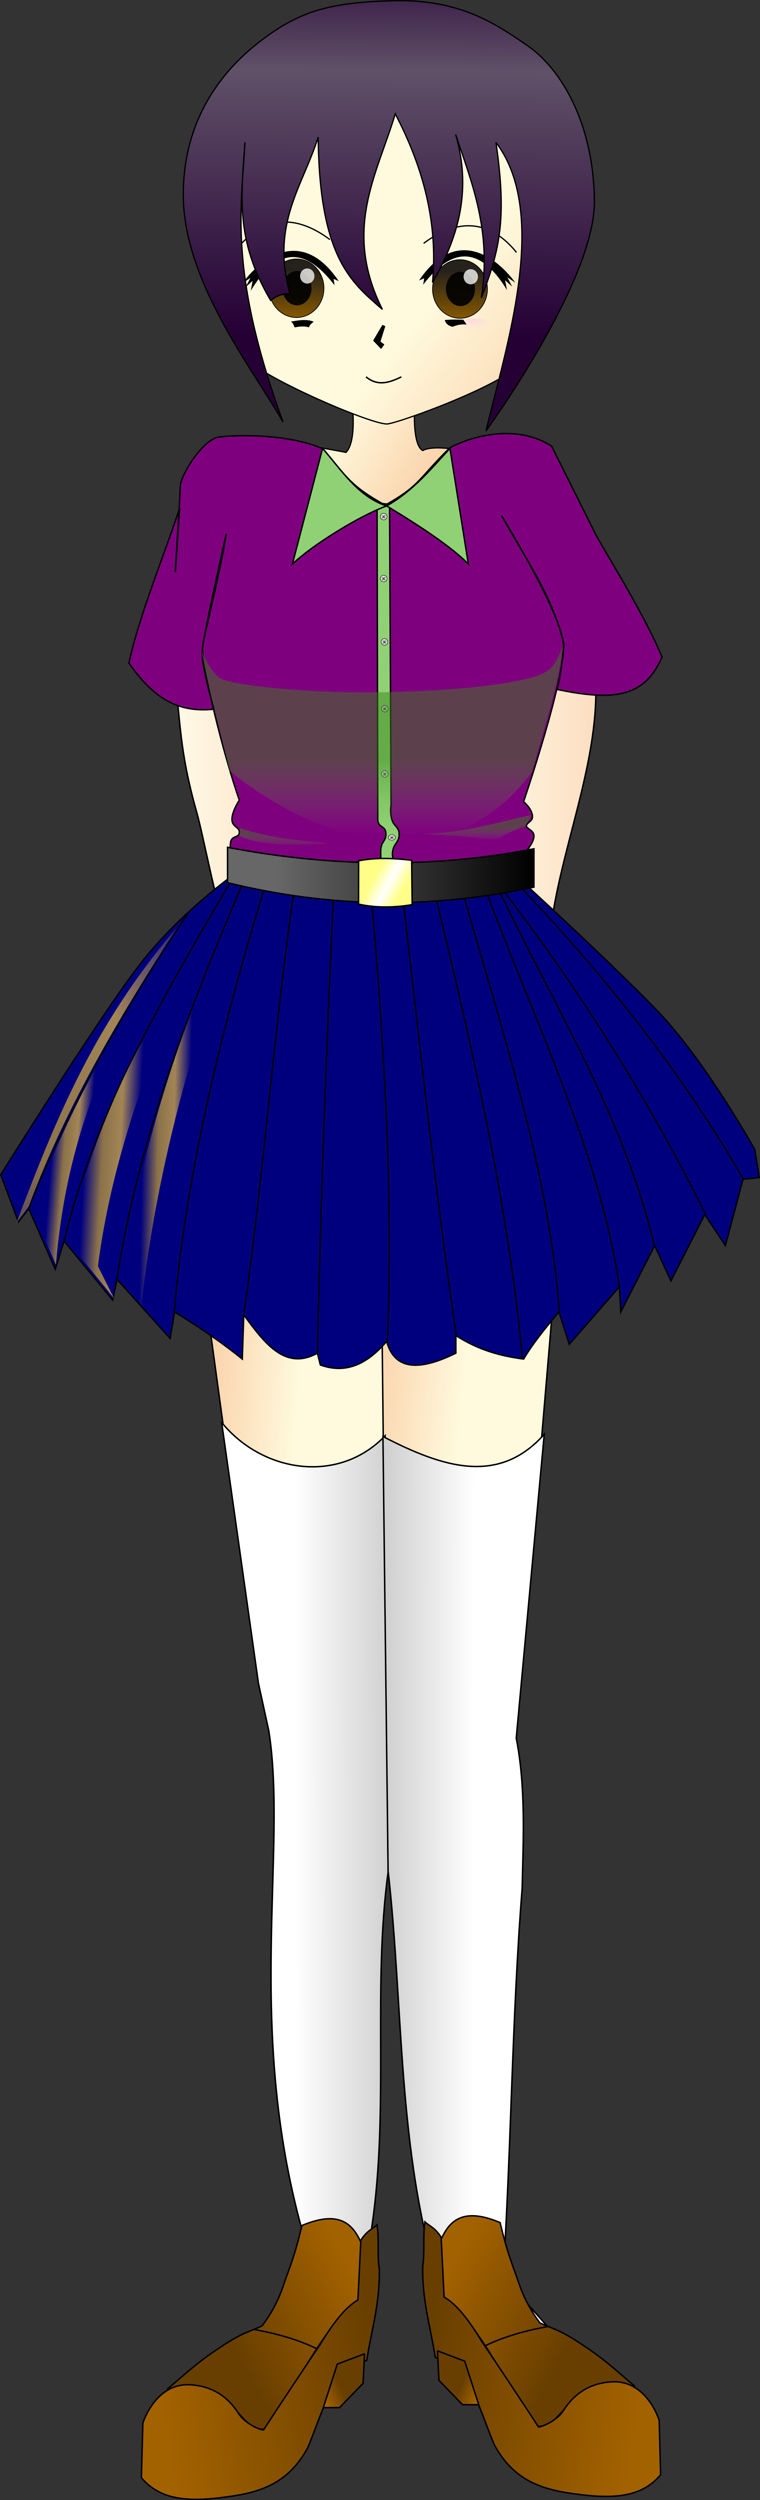 <?xml version="1.0"?><svg width="516" height="1695.233" xmlns="http://www.w3.org/2000/svg" xmlns:xlink="http://www.w3.org/1999/xlink">
 <rect width="100%" height="100%" fill="#333333" stroke="none"/>
 <defs>
  <linearGradient id="linearGradient22739">
   <stop stop-color="#8b7149" stop-opacity="0" offset="0" id="stop22741"/>
   <stop stop-color="#8b7249" id="stop26327" offset="0.33"/>
   <stop stop-color="#a38555" offset="0.66" id="stop26329"/>
   <stop stop-color="#a38555" stop-opacity="0" offset="1" id="stop22743"/>
  </linearGradient>
  <linearGradient id="linearGradient13702">
   <stop stop-color="#693f00" id="stop13704" offset="0"/>
   <stop stop-color="#a36200" id="stop13706" offset="1"/>
  </linearGradient>
  <linearGradient id="linearGradient10143">
   <stop stop-color="white" offset="0" id="stop10145"/>
   <stop stop-color="#c8c8c8" offset="1" id="stop10147"/>
  </linearGradient>
  <linearGradient id="linearGradient6571">
   <stop stop-color="#388419" stop-opacity="0.494" offset="0" id="stop6573"/>
   <stop stop-color="#5fb83c" stop-opacity="0" offset="1" id="stop6575"/>
  </linearGradient>
  <linearGradient id="linearGradient26071">
   <stop stop-color="white" id="stop26073" offset="0"/>
   <stop stop-color="white" stop-opacity="0.765" id="stop26075" offset="1"/>
  </linearGradient>
  <linearGradient id="linearGradient23402">
   <stop stop-color="black" stop-opacity="0.901" id="stop23404" offset="0"/>
   <stop stop-color="black" stop-opacity="0.901" id="stop23406" offset="1"/>
  </linearGradient>
  <linearGradient id="linearGradient22507">
   <stop stop-color="#25221c" id="stop22509" offset="0"/>
   <stop stop-color="#815500" id="stop22511" offset="1"/>
  </linearGradient>
  <linearGradient id="linearGradient14496">
   <stop stop-color="#91d176" id="stop14498" offset="0"/>
   <stop stop-color="#91d176" id="stop14500" offset="1"/>
  </linearGradient>
  <linearGradient id="linearGradient12700">
   <stop stop-color="#ffff87" id="stop12702" offset="0"/>
   <stop stop-color="white" offset="0.5" id="stop12708"/>
   <stop stop-color="#ffff87" id="stop12704" offset="1"/>
  </linearGradient>
  <linearGradient id="linearGradient11807">
   <stop stop-color="black" id="stop11809" offset="0"/>
   <stop stop-color="#676767" id="stop11811" offset="1"/>
  </linearGradient>
  <linearGradient id="linearGradient8241">
   <stop stop-color="#250035" id="stop8243" offset="0"/>
   <stop stop-color="#605168" offset="0.33" id="stop8249"/>
   <stop stop-color="#250035" id="stop8245" offset="1"/>
  </linearGradient>
  <linearGradient id="linearGradient7348">
   <stop stop-color="#fffade" id="stop7350" offset="0"/>
   <stop stop-color="#fad2aa" id="stop7352" offset="1"/>
  </linearGradient>
  <linearGradient y2="1.043" x2="0.894" y1="0.757" x1="0.556" id="linearGradient7354" xlink:href="#linearGradient7348"/>
  <linearGradient y2="0.776" x2="0.454" y1="-0.134" x1="0.463" id="linearGradient8247" xlink:href="#linearGradient8241"/>
  <linearGradient y2="0.586" x2="0.699" y1="0.405" x1="0.267" id="linearGradient10027" xlink:href="#linearGradient7348"/>
  <linearGradient y2="0.5" x2="0.161" y1="0.5" x1="1.002" id="linearGradient11813" xlink:href="#linearGradient11807"/>
  <linearGradient y2="0.773" x2="0.757" y1="0.5" x1="0.235" id="linearGradient12706" xlink:href="#linearGradient12700"/>
  <linearGradient y2="0.449" x2="1.008" y1="0.449" x1="0.266" id="linearGradient15395" xlink:href="#linearGradient14496"/>
  <linearGradient y2="0.481" x2="0.784" y1="0.481" x1="-0.009" id="linearGradient16288" xlink:href="#linearGradient14496"/>
  <linearGradient y2="0.501" x2="1.3" y1="0.501" x1="-0.033" id="linearGradient17181" xlink:href="#linearGradient14496"/>
  <linearGradient y2="0.966" x2="0.5" y1="0.189" x1="0.5" id="linearGradient22513" xlink:href="#linearGradient22507"/>
  <linearGradient y2="0.5" x2="1.013" y1="0.5" x1="-0.013" id="linearGradient23410" xlink:href="#linearGradient23402"/>
  <radialGradient gradientUnits="userSpaceOnUse" gradientTransform="matrix(1, 0, 0, 1.049, -141, -205.231)" r="5.125" fy="348.875" fx="328.625" cy="348.875" cx="328.625" id="radialGradient26077" xlink:href="#linearGradient26071"/>
  <linearGradient y2="0.966" x2="0.5" y1="0.189" x1="0.5" id="linearGradient26099" xlink:href="#linearGradient22507"/>
  <linearGradient y2="0.5" x2="1.013" y1="0.5" x1="-0.013" id="linearGradient26101" xlink:href="#linearGradient23402"/>
  <radialGradient r="5.125" fy="348.875" fx="328.625" cy="348.875" cx="328.625" gradientTransform="matrix(1, 0, 0, 1.049, -30, -204.731)" gradientUnits="userSpaceOnUse" id="radialGradient26103" xlink:href="#linearGradient26071"/>
  <linearGradient y2="0.824" x2="0.561" y1="0.5" x1="0.561" id="linearGradient6569" xlink:href="#linearGradient6571"/>
  <linearGradient y2="0.102" x2="0.271" y1="0.262" x1="0.602" id="linearGradient8358" xlink:href="#linearGradient7348"/>
  <linearGradient y2="0.101" x2="0.031" y1="0.259" x1="0.308" id="linearGradient9251" xlink:href="#linearGradient7348"/>
  <linearGradient y2="0.369" x2="1.073" y1="0.372" x1="0.596" id="linearGradient10149" xlink:href="#linearGradient10143"/>
  <linearGradient y2="0.307" x2="-0.045" y1="0.309" x1="0.349" id="linearGradient11036" xlink:href="#linearGradient10143"/>
  <linearGradient y2="0.749" x2="0.096" y1="0.575" x1="1.003" id="linearGradient13708" xlink:href="#linearGradient13702"/>
  <linearGradient y2="0.283" x2="0.959" y1="0.654" x1="0.365" id="linearGradient14607" xlink:href="#linearGradient13702"/>
  <linearGradient y2="1.014" x2="0.107" y1="0.774" x1="0.5" id="linearGradient15500" xlink:href="#linearGradient13702"/>
  <linearGradient id="linearGradient4001">
   <stop stop-color="#fffae7" offset="0" id="stop4003"/>
   <stop stop-color="#fcddbf" offset="1" id="stop4005"/>
  </linearGradient>
  <linearGradient id="linearGradient19428">
   <stop stop-color="#ff8fff" stop-opacity="0.28" offset="0" id="stop19430"/>
   <stop stop-color="#ffcbff" stop-opacity="0" offset="1" id="stop19432"/>
  </linearGradient>
  <linearGradient y2="0.283" x2="0.959" y1="0.654" x1="0.365" id="linearGradient17385" xlink:href="#linearGradient13702"/>
  <linearGradient y2="0.749" x2="0.096" y1="0.575" x1="1.003" id="linearGradient17387" xlink:href="#linearGradient13702"/>
  <linearGradient y2="1.014" x2="0.107" y1="0.774" x1="0.5" id="linearGradient17389" xlink:href="#linearGradient13702"/>
  <linearGradient y2="0.988" x2="0.49" y1="0.43" x1="0.475" id="linearGradient19171" xlink:href="#linearGradient6571"/>
  <linearGradient y2="1" x2="0.337" y1="0.235" x1="0.343" id="linearGradient20064" xlink:href="#linearGradient6571"/>
  <linearGradient y2="-0.204" x2="1.087" y1="1.254" x1="-0.349" id="linearGradient22751" xlink:href="#linearGradient22739"/>
  <linearGradient y2="0.616" x2="0.384" y1="0.576" x1="0.152" id="linearGradient23646" xlink:href="#linearGradient22739"/>
  <linearGradient y2="0.53" x2="0.448" y1="0.488" x1="0.13" id="linearGradient24543" xlink:href="#linearGradient22739"/>
  <linearGradient y2="0.461" x2="0.547" y1="0.437" x1="0.199" id="linearGradient25438" xlink:href="#linearGradient22739"/>
  <linearGradient y2="0.378" x2="1.006" y1="0.378" x1="-0.006" id="linearGradient29005" xlink:href="#linearGradient4001"/>
  <linearGradient y2="0.5" x2="1.007" y1="0.5" x1="-0.006" id="linearGradient29898" xlink:href="#linearGradient4001"/>
  <linearGradient gradientUnits="userSpaceOnUse" y2="559.451" x2="366.276" y1="529.451" x1="310.5" id="linearGradient30795" xlink:href="#linearGradient4001"/>
  <radialGradient gradientUnits="userSpaceOnUse" gradientTransform="matrix(1, 0, 0, 0.515, -116.096, 25.718)" r="16.5" fy="369.5" fx="436.5" cy="369.5" cx="436.5" id="radialGradient3038" xlink:href="#linearGradient19428"/>
  <radialGradient r="16.5" fy="369.5" fx="436.5" cy="369.5" cx="436.5" gradientTransform="matrix(1, 0, 0, 0.515, -367.826, 28.193)" gradientUnits="userSpaceOnUse" id="radialGradient3042" xlink:href="#linearGradient19428"/>
  <radialGradient y2="1" y1="1" x2="1" x1="1" r="5.125" fy="348.875" fx="328.625" cy="348.875" cx="328.625" gradientTransform="matrix(0.153, -0.135, 0.262, 0.189, 173.041, 438.178)" gradientUnits="userSpaceOnUse" id="svg_1" xlink:href="#linearGradient26071"/>
  <radialGradient y2="1" y1="1" x2="1" x1="1" r="5.125" fy="348.875" fx="328.625" cy="348.875" cx="328.625" gradientTransform="matrix(0.153, -0.135, 0.262, 0.189, 185.35, 388.446)" gradientUnits="userSpaceOnUse" id="svg_2" xlink:href="#linearGradient26071"/>
 </defs>
 <g>
  <title>Layer 1</title>
  <g display="inline" id="layer4"/>
  <g display="inline" id="layer8"/>
  <g display="inline" id="layer3"/>
  <g display="inline" id="layer12"/>
  <g display="inline" id="layer10"/>
  <g display="inline" id="layer11"/>
  <g display="inline" id="layer6"/>
  <g display="inline" id="layer5"/>
  <g display="inline" id="layer9"/>
  <g display="inline" id="layer1"/>
  <g display="inline" id="layer7"/>
  <g display="none" transform="translate(-111.5, -136.463)" id="layer13">
   <path fill="url(#linearGradient30795)" fill-rule="evenodd" stroke="black" stroke-width="1px" id="path29902" d="m250.5,666.5c-0.445,-10.958 1.497,-32.351 12.5,-55l60,-113.5c-0.712,-7.468 1.105,-17.353 -3,-25c-10.826,-9.836 -8.282,-20.295 -15,-28c-3.303,-3.219 -7.367,-5.733 -12,-6c0,0 -3.25,-5 0,-7c3.25,-2 12,0 12,0l22,16c9.511,3.818 8.972,-4.089 11,-9l1.47,-53.581c0,0 1.514,-6.578 4.53,-6.419c4.75,0.25 5.055,6.823 5.055,6.823l1.061,43.232c0,0 2.29,5.445 4.646,5.177c3.487,-0.396 5.061,-4.995 5.061,-4.995c2.393,-13.676 5.206,-35.947 9.763,-52.409c0,0 2.422,-3.604 5.414,-2.828c3.702,0.959 2.823,5 2.823,5l-8.823,53.116c0,0 1.03,4.396 2.53,4.646c1.5,0.25 3.47,-2.763 3.47,-2.763l11.409,-43.348c0,0 2.996,-4.762 6.182,-3.712c2.868,0.945 2.586,5.652 2.586,5.652l-12.237,48.055c0,0 1.207,2.912 2.354,3.47c1.604,0.78 5.298,-3.53 5.298,-3.53l12.227,-21.05c0,0 3.195,-3.941 6.475,-2.005c2.857,1.686 0.707,6.47 0.707,6.47l-12,26c-1.918,7.872 -7.106,15.302 -8,22c-2.095,4.807 -11.23,15.03 -17,22l-9,18l-48,142l-19,42.5c-6.443,10.458 -11.011,27.901 -31.5,25.5c-16.138,-6.381 -26.749,-6.19 -27.5,-22.5c1.212,-11.751 -12.499,-76.734 -9,-86c7.779,4.434 17.485,5.726 26.5,2c4.609,8.702 4.456,0.358 2.102,9.136c-5.354,8.778 -6.908,34.677 -7.102,41.864z"/>
  </g>
  <g display="inline" id="layer2">
   <g id="g2285">
    <path fill="url(#linearGradient10027)" fill-rule="evenodd" stroke="black" stroke-width="0.843px" d="m235.192,257.699c4.243,8.485 7.973,40.819 -0.279,49.072c-6.364,-1.414 -55.789,-9.808 -55.789,-9.808l-7.973,72.146l174.53,4.81l-21.263,-66.534c0,0 -28.87,-6.836 -37.355,-1.887c-8.099,-4.05 -6.051,-36.492 -3.223,-47.805c-12.395,6.57 -33.545,4.05 -48.647,0.008z" id="path1953"/>
    <path fill="url(#linearGradient8358)" fill-rule="evenodd" stroke="black" stroke-width="1px" d="m120.5,739.537l55,402l7,32c12.931,81.333 -16.273,199.667 23,340l-19,62l-57,47l-23,43l66,10l36,-40l34,-46l10,-80c11.841,-80.804 0.345,-161.831 11,-240l-4,-417l-3,-122l-136,9z" id="path7462"/>
    <path fill="url(#linearGradient9251)" fill-rule="evenodd" stroke="black" stroke-width="1px" d="m257.5,732.537l6,536c10.53,92.492 6.261,188.9 34,279l7,53l62,73l46,8l25,-30l-96,-108c5.723,-88.13 5.954,-173.635 13,-263c0.768,-33.308 2.566,-68.359 -4,-102l38,-449l-131,3z" id="path7465"/>
    <path fill="url(#linearGradient29898)" fill-rule="evenodd" stroke="black" stroke-width="1px" d="m404.5,463.537c1.603,56.108 -24.274,112.224 -31,169l-46,-12l35,-164l42,7z" id="path28111"/>
    <path fill="url(#linearGradient29005)" fill-rule="evenodd" stroke="black" stroke-width="1px" d="m118.5,459.537c4.311,28.955 2.841,48.031 15,91c5,17.669 15.303,73.641 20,76c9.168,4.606 55,-47 55,-47l-7,-38l-27,2l-19,-89l-37,5z" id="path28109"/>
    <path fill="url(#linearGradient10149)" fill-rule="evenodd" stroke="black" stroke-width="1px" d="m150.5,964.537l25,177l7,32c12.931,81.333 -16.273,199.667 23,340l-19,62l-57,47l-23,43l66,10l36,-40l34,-46l10,-80c11.841,-80.804 0.345,-161.831 11,-240l-2,-296c-31.433,32.833 -82.944,25.278 -111,-9z" id="path9254"/>
    <path fill="url(#linearGradient11036)" fill-rule="evenodd" stroke="black" stroke-width="1px" d="m260,974.037l3.5,294.5c10.53,92.492 6.261,188.9 34,279l7,53l62,73l46,8l25,-30l-96,-108c5.723,-88.13 5.954,-173.635 13,-263c0.768,-33.308 2.566,-68.359 -4,-102l19,-206c-30.685,34.402 -68.183,22.912 -109.5,1.5z" id="path9256"/>
    <g display="inline" id="g17369">
     <path fill="url(#linearGradient14607)" fill-rule="evenodd" stroke="black" stroke-width="1px" id="path11041" d="m113.5,1620.037c11.13,-9.157 19.538,-17.635 35.5,-28c14.882,-10.216 20.125,-10.792 29,-15c11.924,-16.124 13.676,-26.164 17.5,-36c5,-13.653 7,-21.732 9.5,-32c26.85,-11.271 35.73,-0.079 41.5,15c-4.399,13.821 -1.16,23.051 -2,34.5c-21.333,13.485 -42.667,58.373 -64,88.5c-19.755,3.125 -22.163,-38.502 -67,-27z"/>
     <path fill="url(#linearGradient13708)" fill-rule="evenodd" stroke="black" stroke-width="1px" id="path11039" d="m179,1647.537c0.153,0.871 -11.873,-2.96 -17,-11c-6.677,-10.47 -16.859,-18.662 -33,-19.5c-23.65,-1.228 -32,26 -32,26l-1,37c12.414,14.821 30.923,16.841 58,13c21.3,-2.761 41.594,-8.373 55,-33.5c6.898,-16.312 11.511,-33.385 22,-48.5c4.568,-5.648 10.769,-8.847 18,-10.5c3.099,-20.401 8.949,-38.051 8.5,-62c-1.5,-9.785 0,-18.992 -1.5,-30c-2.982,2.946 -6.742,3.726 -11,10.5l-2,40.5c-8.5,4.833 -17,15.857 -25.5,30c-13.5,20 -26.333,39.333 -38.5,58z"/>
     <path fill="none" fill-opacity="0.75" fill-rule="evenodd" stroke="black" stroke-width="1px" id="path11043" d="m172.5,1579.537c19.516,3.569 32.271,8.104 42.5,13"/>
     <path fill="url(#linearGradient15500)" fill-rule="evenodd" stroke="black" stroke-width="1px" id="path11045" d="m247.5,1596.037l-1,20l-16,16.5l-11,0l9.5,-29.5l18.5,-7z"/>
    </g>
    <g display="inline" id="g17375" transform="matrix(-1, 0, 0, 1, 761.524, -52)">
     <path fill="url(#linearGradient17385)" fill-rule="evenodd" stroke="black" stroke-width="1px" d="m330.5,1670.037c11.13,-9.157 19.538,-17.635 35.5,-28c14.882,-10.216 20.125,-10.792 29,-15c11.924,-16.124 13.676,-26.164 17.5,-36c5,-13.653 7,-21.732 9.5,-32c26.85,-11.271 35.73,-0.079 41.5,15c-4.399,13.821 -1.16,23.051 -2,34.5c-21.333,13.485 -42.667,58.373 -64,88.5c-19.755,3.125 -22.163,-38.502 -67,-27z" id="path17377"/>
     <path fill="url(#linearGradient17387)" fill-rule="evenodd" stroke="black" stroke-width="1px" d="m396,1697.537c0.153,0.871 -11.873,-2.96 -17,-11c-6.677,-10.47 -16.859,-18.662 -33,-19.5c-23.65,-1.228 -32,26 -32,26l-1,37c12.414,14.821 30.923,16.841 58,13c21.3,-2.761 41.594,-8.373 55,-33.5c6.898,-16.312 11.511,-33.385 22,-48.5c4.568,-5.648 10.769,-8.847 18,-10.5c3.099,-20.401 8.949,-38.051 8.5,-62c-1.5,-9.785 0,-18.992 -1.5,-30c-2.982,2.946 -6.742,3.726 -11,10.5l-2,40.5c-8.5,4.833 -17,15.857 -25.5,30c-13.5,20 -26.333,39.333 -38.5,58z" id="path17379"/>
     <path fill="none" fill-opacity="0.75" fill-rule="evenodd" stroke="black" stroke-width="1px" d="m389.5,1629.537c19.516,3.569 32.271,8.104 42.5,13" id="path17381"/>
     <path fill="url(#linearGradient17389)" fill-rule="evenodd" stroke="black" stroke-width="1px" d="m464.5,1646.037l-1,20l-16,16.5l-11,0l9.5,-29.5l18.5,-7z" id="path17383"/>
    </g>
    <path fill="#00007f" fill-rule="evenodd" stroke="black" stroke-width="1px" d="m159.5,592.537c0,0 -37.25,26 -65,62c-27.874,36.161 -94,142 -94,142l12,32l7,-9l18,41l6,-19l33,40l3,-14l36,40l3,-18c19.604,12.09 34.388,22.574 46,32l1,-30c14.04,19.172 28.145,38.087 50,26l2,8c17.955,6.488 32.364,-1.21 45,-16c5.491,20.111 22.876,19.832 47,8l0,-12c15.333,9.973 30.667,13.979 46,16c6.332,-10.667 15.044,-21.333 24,-32l7,22l34,-39l1,17l23,-45l11,24l23,-45l14,21l12,-45l11,-1l-3,-19c0,0 -33.75,-60.75 -67,-95c-32.754,-33.739 -90,-86 -90,-86c-62.386,9.842 -130.667,12 -196,-6z" id="path1983"/>
    <path fill="none" fill-opacity="0.75" fill-rule="evenodd" stroke="black" stroke-width="1px" d="m19.5,819.537c26.991,-69.67 65.066,-135.645 108,-200" id="path1987"/>
    <path fill="none" fill-opacity="0.75" fill-rule="evenodd" stroke="black" stroke-width="1px" d="m43.5,841.787c20.716,-87.518 69.231,-169.297 116,-249" id="path1989"/>
    <path fill="none" fill-opacity="0.75" fill-rule="evenodd" stroke="black" stroke-width="1px" d="m79.25,867.787c15.448,-98.386 50.691,-187.557 87.25,-272.75" id="path1991"/>
    <path fill="none" fill-opacity="0.75" fill-rule="evenodd" stroke="black" stroke-width="1px" d="m118.25,890.037c8.107,-96 33.122,-196 62.5,-292" id="path1993"/>
    <path fill="none" fill-opacity="0.75" fill-rule="evenodd" stroke="black" stroke-width="1px" d="m165.5,891.537c13.196,-91.317 20.378,-192.888 34.5,-290.5" id="path1995"/>
    <path fill="none" fill-opacity="0.75" fill-rule="evenodd" stroke="black" stroke-width="1px" d="m215.5,917.537c2.168,-101.835 6.175,-208.258 11,-312.75" id="path1997"/>
    <path fill="none" fill-opacity="0.75" fill-rule="evenodd" stroke="black" stroke-width="1px" d="m263,909.787c4.308,-97.21 -2.282,-202.079 -11,-304.5" id="path1999"/>
    <path fill="none" fill-opacity="0.75" fill-rule="evenodd" stroke="black" stroke-width="1px" d="m309.75,905.537c-14.109,-97.891 -24.978,-199.022 -36.5,-299.5" id="path2001"/>
    <path fill="none" fill-opacity="0.75" fill-rule="evenodd" stroke="black" stroke-width="1px" d="m354.75,921.537c-9.587,-104 -34.348,-212.75 -59.75,-316.75" id="path2003"/>
    <path fill="none" fill-opacity="0.75" fill-rule="evenodd" stroke="black" stroke-width="1px" d="m379.75,889.537c-6.903,-95 -39.045,-191 -66,-286" id="path2005"/>
    <path fill="none" fill-opacity="0.75" fill-rule="evenodd" stroke="black" stroke-width="1px" d="m420.5,872.537c-13.158,-91.355 -58.288,-181.089 -91,-270" id="path2007"/>
    <path fill="none" fill-opacity="0.75" fill-rule="evenodd" stroke="black" stroke-width="1px" d="m444.5,845.537c-21.06,-89.347 -69.12,-164.765 -107,-244.5" id="path2009"/>
    <path fill="none" fill-opacity="0.75" fill-rule="evenodd" stroke="black" stroke-width="1px" d="m479,823.287c-36.896,-74.396 -83.945,-150.52 -139.5,-222.25" id="path2011"/>
    <path fill="none" fill-opacity="0.75" fill-rule="evenodd" stroke="black" stroke-width="1px" d="m504.75,799.537c-40.213,-69.447 -91.712,-135.885 -153.25,-200" id="path2013"/>
    <path fill="#7f007f" fill-rule="evenodd" stroke="black" stroke-width="1px" d="m153.5,362.537c0,0 -15.061,66.812 -16,77c-0.955,10.364 13.897,71.437 25,103c0,0 -5,7.5 -5,13c0,5.5 5.25,5 5,9c-0.25,4 -5.25,1.5 -6,7c-0.75,5.5 0.769,14.008 3,15c2.379,1.058 131.356,13.77 199,1l4,-10l-4,-2c0,0 4.25,-5 4,-9c-0.25,-4 -5.926,-4.682 -5,-7c0.926,-2.318 4.164,-2.587 4,-6c-0.164,-3.413 -2.585,-6.869 -6,-10c0,0 28.826,-84.562 27,-107c-1.75,-21.5 -42,-87 -42,-87c16.046,29.101 34.623,54.156 42.475,87.541c-1.266,10.235 -2.122,20.607 -4.718,30.399c40.618,8.579 59.878,4.054 71.243,-21.939c-11.551,-27.725 -34.044,-63.478 -45,-83l-30,-60c-21.595,-14.02 -50.047,-8.759 -69,1c-21.663,21.281 -19.982,25.515 -44,39c-23.475,-13.002 -26.488,-19.375 -42,-38c-21.333,-10.045 -58.167,-10.174 -72,-8c-10.645,3.181 -23.446,23.757 -25,32c-0.442,11.496 -3.5,59.5 -3.5,59.5l3,-43.5c-10.297,31.37 -26.869,70.964 -34.5,105c18.81,27.085 36.353,33.466 57.818,31.354c0,0 -9.556,-31.314 -7.818,-42.354c1.743,-11.068 11.925,-49.533 16,-76z" id="path1975"/>
    <path fill="url(#linearGradient11813)" fill-rule="evenodd" stroke="black" stroke-width="1px" d="m154.5,574.537l0,24c70.333,17.097 137.667,17.888 208,3l0,-26c-66,12.999 -136.666,12.668 -208,-1z" id="path1977"/>
    <path fill="url(#linearGradient17181)" fill-rule="evenodd" stroke="black" stroke-width="1px" d="m264.5,342.037l1,204c0,0 -0.875,4.5 0.5,9.5c1.375,5 5.125,5 5,10.5c-0.125,5.5 -3.875,5.75 -4.5,12c-0.625,6.25 4.5,12.5 4.5,12.5l-11.5,0c0,0 -1.25,-7.75 -1,-14c0.25,-6.25 3.75,-6 3.5,-11.5c-0.25,-5.5 -5.49,-3.5 -5.5,-9.5c-0.019,-11.505 -0.5,-214.5 -0.5,-214.5l8.5,1z" id="path12716"/>
    <path fill="url(#linearGradient12706)" fill-rule="evenodd" stroke="black" stroke-width="1px" d="m243.5,583.658l-0.061,29.404c12.801,2.835 25.481,2.186 36.414,0.354l-0.354,-30.111c-11.673,-1.309 -23.402,-2.039 -36,0.354z" id="path1981"/>
    <path fill="url(#linearGradient15395)" fill-rule="evenodd" stroke="black" stroke-width="1px" d="m219,304.037l-20.5,78.5c12.982,-12.515 44.431,-32.255 64,-39.5c-19.348,-6.213 -30.402,-24.038 -43.5,-39z" id="path12710"/>
    <path fill="url(#linearGradient16288)" fill-rule="evenodd" stroke="black" stroke-width="1px" d="m262.5,343.037c20.166,12.167 43.829,27.333 55.5,39.5l-12.5,-78.5c-12.989,14.008 -24.928,28.804 -43,39z" id="path12712"/>
    <g display="inline" id="g5531">
     <path fill="#eaeaea" fill-opacity="0.887" stroke="black" stroke-width="0.3" stroke-linecap="square" stroke-linejoin="bevel" stroke-miterlimit="4" stroke-dashoffset="0" d="m262.757,350.287a2.257,2.25 0 1 1 -4.514,0a2.257,2.25 0 1 1 4.514,0z" id="path1966"/>
     <path fill="none" stroke="black" stroke-width="0.1" stroke-linecap="square" stroke-linejoin="bevel" stroke-miterlimit="4" stroke-dashoffset="0" d="m260.206,349.711a0.486,0.453 0 1 1 -0.972,0a0.486,0.453 0 1 1 0.972,0z" id="path2854"/>
     <path fill="none" stroke="black" stroke-width="0.1" stroke-linecap="square" stroke-linejoin="bevel" stroke-miterlimit="4" stroke-dashoffset="0" id="path3741" d="m260.25,351.125a0.486,0.453 0 1 1 -0.972,0a0.486,0.453 0 1 1 0.972,0z"/>
     <path fill="none" stroke="black" stroke-width="0.1" stroke-linecap="square" stroke-linejoin="bevel" stroke-miterlimit="4" stroke-dashoffset="0" d="m261.753,351.125a0.486,0.453 0 1 1 -0.972,0a0.486,0.453 0 1 1 0.972,0z" id="path3743"/>
     <path fill="none" stroke="black" stroke-width="0.1" stroke-linecap="square" stroke-linejoin="bevel" stroke-miterlimit="4" stroke-dashoffset="0" id="path3745" d="m261.73,349.644a0.486,0.453 0 1 1 -0.972,0a0.486,0.453 0 1 1 0.972,0z"/>
     <path fill="none" fill-opacity="0.75" fill-rule="evenodd" stroke="black" stroke-width="0.1" stroke-miterlimit="4" id="path3747" d="m259.609,351.003l1.392,-1.547"/>
     <path fill="none" fill-opacity="0.75" fill-rule="evenodd" stroke="black" stroke-width="0.1" stroke-miterlimit="4" d="m259.653,351.224l1.392,-1.547" id="path4634"/>
     <path fill="none" fill-opacity="0.75" fill-rule="evenodd" stroke="black" stroke-width="0.1" stroke-miterlimit="4" id="path4636" d="m259.963,351.092l1.392,-1.547"/>
     <path fill="none" fill-opacity="0.75" fill-rule="evenodd" stroke="black" stroke-width="0.1" stroke-miterlimit="4" d="m259.896,351.445l1.392,-1.547" id="path4638"/>
     <path fill="none" fill-opacity="0.75" fill-rule="evenodd" stroke="black" stroke-width="0.1" stroke-miterlimit="4" id="path4640" d="m259.593,349.757l1.468,1.475"/>
     <path fill="none" fill-opacity="0.75" fill-rule="evenodd" stroke="black" stroke-width="0.1" stroke-miterlimit="4" d="m259.836,349.757l1.468,1.475" id="path4642"/>
     <path fill="none" fill-opacity="0.75" fill-rule="evenodd" stroke="black" stroke-width="0.1" stroke-miterlimit="4" id="path4644" d="m259.881,349.559l1.468,1.475"/>
    </g>
    <g display="inline" id="g5545">
     <path fill="#eaeaea" fill-opacity="0.887" stroke="black" stroke-width="0.3" stroke-linecap="square" stroke-linejoin="bevel" stroke-miterlimit="4" stroke-dashoffset="0" id="path5547" d="m262.757,392.287a2.257,2.25 0 1 1 -4.514,0a2.257,2.25 0 1 1 4.514,0z"/>
     <path fill="none" stroke="black" stroke-width="0.1" stroke-linecap="square" stroke-linejoin="bevel" stroke-miterlimit="4" stroke-dashoffset="0" id="path5549" d="m260.206,391.711a0.486,0.453 0 1 1 -0.972,0a0.486,0.453 0 1 1 0.972,0z"/>
     <path fill="none" stroke="black" stroke-width="0.1" stroke-linecap="square" stroke-linejoin="bevel" stroke-miterlimit="4" stroke-dashoffset="0" d="m260.25,393.125a0.486,0.453 0 1 1 -0.972,0a0.486,0.453 0 1 1 0.972,0z" id="path5551"/>
     <path fill="none" stroke="black" stroke-width="0.1" stroke-linecap="square" stroke-linejoin="bevel" stroke-miterlimit="4" stroke-dashoffset="0" id="path5553" d="m261.753,393.125a0.486,0.453 0 1 1 -0.972,0a0.486,0.453 0 1 1 0.972,0z"/>
     <path fill="none" stroke="black" stroke-width="0.1" stroke-linecap="square" stroke-linejoin="bevel" stroke-miterlimit="4" stroke-dashoffset="0" d="m261.73,391.644a0.486,0.453 0 1 1 -0.972,0a0.486,0.453 0 1 1 0.972,0z" id="path5555"/>
     <path fill="none" fill-opacity="0.75" fill-rule="evenodd" stroke="black" stroke-width="0.1" stroke-miterlimit="4" d="m259.609,393.003l1.392,-1.547" id="path5557"/>
     <path fill="none" fill-opacity="0.75" fill-rule="evenodd" stroke="black" stroke-width="0.1" stroke-miterlimit="4" id="path5559" d="m259.653,393.224l1.392,-1.547"/>
     <path fill="none" fill-opacity="0.75" fill-rule="evenodd" stroke="black" stroke-width="0.1" stroke-miterlimit="4" d="m259.963,393.092l1.392,-1.547" id="path5561"/>
     <path fill="none" fill-opacity="0.75" fill-rule="evenodd" stroke="black" stroke-width="0.1" stroke-miterlimit="4" id="path5563" d="m259.896,393.445l1.392,-1.547"/>
     <path fill="none" fill-opacity="0.75" fill-rule="evenodd" stroke="black" stroke-width="0.1" stroke-miterlimit="4" d="m259.593,391.757l1.468,1.475" id="path5565"/>
     <path fill="none" fill-opacity="0.75" fill-rule="evenodd" stroke="black" stroke-width="0.1" stroke-miterlimit="4" id="path5567" d="m259.836,391.757l1.468,1.475"/>
     <path fill="none" fill-opacity="0.75" fill-rule="evenodd" stroke="black" stroke-width="0.1" stroke-miterlimit="4" d="m259.881,391.559l1.468,1.475" id="path5569"/>
    </g>
    <g display="inline" id="g5571">
     <path fill="#eaeaea" fill-opacity="0.887" stroke="black" stroke-width="0.3" stroke-linecap="square" stroke-linejoin="bevel" stroke-miterlimit="4" stroke-dashoffset="0" d="m263.257,435.287a2.257,2.25 0 1 1 -4.514,0a2.257,2.25 0 1 1 4.514,0z" id="path5573"/>
     <path fill="none" stroke="black" stroke-width="0.1" stroke-linecap="square" stroke-linejoin="bevel" stroke-miterlimit="4" stroke-dashoffset="0" d="m260.706,434.711a0.486,0.453 0 1 1 -0.972,0a0.486,0.453 0 1 1 0.972,0z" id="path5575"/>
     <path fill="none" stroke="black" stroke-width="0.1" stroke-linecap="square" stroke-linejoin="bevel" stroke-miterlimit="4" stroke-dashoffset="0" id="path5577" d="m260.75,436.125a0.486,0.453 0 1 1 -0.972,0a0.486,0.453 0 1 1 0.972,0z"/>
     <path fill="none" stroke="black" stroke-width="0.1" stroke-linecap="square" stroke-linejoin="bevel" stroke-miterlimit="4" stroke-dashoffset="0" d="m262.253,436.125a0.486,0.453 0 1 1 -0.972,0a0.486,0.453 0 1 1 0.972,0z" id="path5579"/>
     <path fill="none" stroke="black" stroke-width="0.1" stroke-linecap="square" stroke-linejoin="bevel" stroke-miterlimit="4" stroke-dashoffset="0" id="path5581" d="m262.23,434.644a0.486,0.453 0 1 1 -0.972,0a0.486,0.453 0 1 1 0.972,0z"/>
     <path fill="none" fill-opacity="0.75" fill-rule="evenodd" stroke="black" stroke-width="0.1" stroke-miterlimit="4" id="path5583" d="m260.109,436.003l1.392,-1.547"/>
     <path fill="none" fill-opacity="0.75" fill-rule="evenodd" stroke="black" stroke-width="0.1" stroke-miterlimit="4" d="m260.153,436.224l1.392,-1.547" id="path5585"/>
     <path fill="none" fill-opacity="0.75" fill-rule="evenodd" stroke="black" stroke-width="0.1" stroke-miterlimit="4" id="path5587" d="m260.463,436.092l1.392,-1.547"/>
     <path fill="none" fill-opacity="0.75" fill-rule="evenodd" stroke="black" stroke-width="0.1" stroke-miterlimit="4" d="m260.396,436.445l1.392,-1.547" id="path5589"/>
     <path fill="none" fill-opacity="0.75" fill-rule="evenodd" stroke="black" stroke-width="0.1" stroke-miterlimit="4" id="path5591" d="m260.093,434.757l1.468,1.475"/>
     <path fill="none" fill-opacity="0.75" fill-rule="evenodd" stroke="black" stroke-width="0.1" stroke-miterlimit="4" d="m260.336,434.757l1.468,1.475" id="path5593"/>
     <path fill="none" fill-opacity="0.75" fill-rule="evenodd" stroke="black" stroke-width="0.1" stroke-miterlimit="4" id="path5595" d="m260.381,434.559l1.468,1.475"/>
    </g>
    <g display="inline" id="g5597">
     <path fill="#eaeaea" fill-opacity="0.887" stroke="black" stroke-width="0.3" stroke-linecap="square" stroke-linejoin="bevel" stroke-miterlimit="4" stroke-dashoffset="0" id="path5599" d="m263.507,480.537a2.257,2.25 0 1 1 -4.514,0a2.257,2.25 0 1 1 4.514,0z"/>
     <path fill="none" stroke="black" stroke-width="0.1" stroke-linecap="square" stroke-linejoin="bevel" stroke-miterlimit="4" stroke-dashoffset="0" id="path5601" d="m260.956,479.961a0.486,0.453 0 1 1 -0.972,0a0.486,0.453 0 1 1 0.972,0z"/>
     <path fill="none" stroke="black" stroke-width="0.1" stroke-linecap="square" stroke-linejoin="bevel" stroke-miterlimit="4" stroke-dashoffset="0" d="m261,481.375a0.486,0.453 0 1 1 -0.972,0a0.486,0.453 0 1 1 0.972,0z" id="path5603"/>
     <path fill="none" stroke="black" stroke-width="0.1" stroke-linecap="square" stroke-linejoin="bevel" stroke-miterlimit="4" stroke-dashoffset="0" id="path5605" d="m262.503,481.375a0.486,0.453 0 1 1 -0.972,0a0.486,0.453 0 1 1 0.972,0z"/>
     <path fill="none" stroke="black" stroke-width="0.1" stroke-linecap="square" stroke-linejoin="bevel" stroke-miterlimit="4" stroke-dashoffset="0" d="m262.48,479.894a0.486,0.453 0 1 1 -0.972,0a0.486,0.453 0 1 1 0.972,0z" id="path5607"/>
     <path fill="none" fill-opacity="0.75" fill-rule="evenodd" stroke="black" stroke-width="0.1" stroke-miterlimit="4" d="m260.359,481.253l1.392,-1.547" id="path5609"/>
     <path fill="none" fill-opacity="0.75" fill-rule="evenodd" stroke="black" stroke-width="0.1" stroke-miterlimit="4" id="path5611" d="m260.403,481.474l1.392,-1.547"/>
     <path fill="none" fill-opacity="0.75" fill-rule="evenodd" stroke="black" stroke-width="0.1" stroke-miterlimit="4" d="m260.713,481.342l1.392,-1.547" id="path5613"/>
     <path fill="none" fill-opacity="0.75" fill-rule="evenodd" stroke="black" stroke-width="0.1" stroke-miterlimit="4" id="path5615" d="m260.646,481.695l1.392,-1.547"/>
     <path fill="none" fill-opacity="0.75" fill-rule="evenodd" stroke="black" stroke-width="0.1" stroke-miterlimit="4" d="m260.343,480.007l1.468,1.475" id="path5617"/>
     <path fill="none" fill-opacity="0.75" fill-rule="evenodd" stroke="black" stroke-width="0.1" stroke-miterlimit="4" id="path5619" d="m260.586,480.007l1.468,1.475"/>
     <path fill="none" fill-opacity="0.75" fill-rule="evenodd" stroke="black" stroke-width="0.1" stroke-miterlimit="4" d="m260.631,479.809l1.468,1.475" id="path5621"/>
    </g>
    <g display="inline" id="g5623">
     <path fill="#eaeaea" fill-opacity="0.887" stroke="black" stroke-width="0.3" stroke-linecap="square" stroke-linejoin="bevel" stroke-miterlimit="4" stroke-dashoffset="0" d="m263.507,524.787a2.257,2.25 0 1 1 -4.514,0a2.257,2.25 0 1 1 4.514,0z" id="path5625"/>
     <path fill="none" stroke="black" stroke-width="0.1" stroke-linecap="square" stroke-linejoin="bevel" stroke-miterlimit="4" stroke-dashoffset="0" d="m260.956,524.211a0.486,0.453 0 1 1 -0.972,0a0.486,0.453 0 1 1 0.972,0z" id="path5627"/>
     <path fill="none" stroke="black" stroke-width="0.1" stroke-linecap="square" stroke-linejoin="bevel" stroke-miterlimit="4" stroke-dashoffset="0" id="path5629" d="m261,525.625a0.486,0.453 0 1 1 -0.972,0a0.486,0.453 0 1 1 0.972,0z"/>
     <path fill="none" stroke="black" stroke-width="0.1" stroke-linecap="square" stroke-linejoin="bevel" stroke-miterlimit="4" stroke-dashoffset="0" d="m262.503,525.625a0.486,0.453 0 1 1 -0.972,0a0.486,0.453 0 1 1 0.972,0z" id="path5631"/>
     <path fill="none" stroke="black" stroke-width="0.1" stroke-linecap="square" stroke-linejoin="bevel" stroke-miterlimit="4" stroke-dashoffset="0" id="path5633" d="m262.48,524.144a0.486,0.453 0 1 1 -0.972,0a0.486,0.453 0 1 1 0.972,0z"/>
     <path fill="none" fill-opacity="0.75" fill-rule="evenodd" stroke="black" stroke-width="0.1" stroke-miterlimit="4" id="path5635" d="m260.359,525.503l1.392,-1.547"/>
     <path fill="none" fill-opacity="0.75" fill-rule="evenodd" stroke="black" stroke-width="0.1" stroke-miterlimit="4" d="m260.403,525.724l1.392,-1.547" id="path5637"/>
     <path fill="none" fill-opacity="0.75" fill-rule="evenodd" stroke="black" stroke-width="0.1" stroke-miterlimit="4" id="path5639" d="m260.713,525.592l1.392,-1.547"/>
     <path fill="none" fill-opacity="0.75" fill-rule="evenodd" stroke="black" stroke-width="0.1" stroke-miterlimit="4" d="m260.646,525.945l1.392,-1.547" id="path5641"/>
     <path fill="none" fill-opacity="0.75" fill-rule="evenodd" stroke="black" stroke-width="0.1" stroke-miterlimit="4" id="path5643" d="m260.343,524.257l1.468,1.475"/>
     <path fill="none" fill-opacity="0.75" fill-rule="evenodd" stroke="black" stroke-width="0.1" stroke-miterlimit="4" d="m260.586,524.257l1.468,1.475" id="path5645"/>
     <path fill="none" fill-opacity="0.75" fill-rule="evenodd" stroke="black" stroke-width="0.1" stroke-miterlimit="4" id="path5647" d="m260.631,524.059l1.468,1.475"/>
    </g>
    <g display="inline" transform="matrix(1.052, 0, 0, 0.844, -234.686, 222.618)" id="g5649">
     <path fill="#eaeaea" fill-opacity="0.887" stroke="black" stroke-width="0.3" stroke-linecap="square" stroke-linejoin="bevel" stroke-miterlimit="4" stroke-dashoffset="0" id="path5651" d="m478.261,409.016a2.257,2.25 0 1 1 -4.514,0a2.257,2.25 0 1 1 4.514,0z"/>
     <path fill="none" stroke="black" stroke-width="0.1" stroke-linecap="square" stroke-linejoin="bevel" stroke-miterlimit="4" stroke-dashoffset="0" id="path5653" d="m475.71,408.44a0.486,0.453 0 1 1 -0.972,0a0.486,0.453 0 1 1 0.972,0z"/>
     <path fill="none" stroke="black" stroke-width="0.1" stroke-linecap="square" stroke-linejoin="bevel" stroke-miterlimit="4" stroke-dashoffset="0" d="m475.754,409.854a0.486,0.453 0 1 1 -0.972,0a0.486,0.453 0 1 1 0.972,0z" id="path5655"/>
     <path fill="none" stroke="black" stroke-width="0.1" stroke-linecap="square" stroke-linejoin="bevel" stroke-miterlimit="4" stroke-dashoffset="0" id="path5657" d="m477.257,409.854a0.486,0.453 0 1 1 -0.972,0a0.486,0.453 0 1 1 0.972,0z"/>
     <path fill="none" stroke="black" stroke-width="0.1" stroke-linecap="square" stroke-linejoin="bevel" stroke-miterlimit="4" stroke-dashoffset="0" d="m477.235,408.373a0.486,0.453 0 1 1 -0.972,0a0.486,0.453 0 1 1 0.972,0z" id="path5659"/>
     <path fill="none" fill-opacity="0.75" fill-rule="evenodd" stroke="black" stroke-width="0.1" stroke-miterlimit="4" d="m475.114,409.732l1.392,-1.547" id="path5661"/>
     <path fill="none" fill-opacity="0.75" fill-rule="evenodd" stroke="black" stroke-width="0.1" stroke-miterlimit="4" id="path5663" d="m475.158,409.953l1.392,-1.547"/>
     <path fill="none" fill-opacity="0.75" fill-rule="evenodd" stroke="black" stroke-width="0.1" stroke-miterlimit="4" d="m475.467,409.821l1.392,-1.547" id="path5665"/>
     <path fill="none" fill-opacity="0.75" fill-rule="evenodd" stroke="black" stroke-width="0.1" stroke-miterlimit="4" id="path5667" d="m475.401,410.174l1.392,-1.547"/>
     <path fill="none" fill-opacity="0.75" fill-rule="evenodd" stroke="black" stroke-width="0.1" stroke-miterlimit="4" d="m475.098,408.487l1.468,1.475" id="path5669"/>
     <path fill="none" fill-opacity="0.75" fill-rule="evenodd" stroke="black" stroke-width="0.1" stroke-miterlimit="4" id="path5671" d="m475.341,408.487l1.468,1.475"/>
     <path fill="none" fill-opacity="0.75" fill-rule="evenodd" stroke="black" stroke-width="0.1" stroke-miterlimit="4" d="m475.385,408.288l1.468,1.475" id="path5673"/>
    </g>
    <path fill="url(#linearGradient6569)" fill-rule="evenodd" stroke-width="1px" d="m136.293,439.33c0,0 4.126,13.776 13,20.5c5.712,4.329 58.375,10.75 114,9.5c55.625,-1.25 97.961,-6.942 108.5,-14.5c6.928,-4.968 10.5,-17.5 10.5,-17.5c-3.655,30.841 -13.665,57.612 -21,86c-51.18,69.172 -133.257,56.299 -205.5,-0.5c-6.334,-27.833 -13.896,-54.667 -19.5,-83.5z" id="path5676"/>
    <path fill="url(#linearGradient20064)" fill-rule="evenodd" stroke-width="1px" d="m162.857,561.421c20.506,7.199 41.012,8.334 61.518,10.607c-20.624,0.23 -41.248,3.215 -61.872,-4.95l0.354,-5.657z" id="path18276"/>
    <path fill="url(#linearGradient19171)" fill-rule="evenodd" stroke-width="1px" d="m271.045,564.249c33.333,3.929 60.907,-5.39 89.803,-11.667l-3.889,7.425c-26.408,9.282 -9.909,10.785 -40.56,7.339l-45.354,-3.096z" id="path18278"/>
    <path fill="url(#linearGradient22751)" fill-rule="evenodd" stroke-width="1px" d="m120.5,628.537c-57.997,67.333 -83.784,133.667 -109.5,201l8.5,-11.5c24.258,-65.644 60.974,-127.798 101,-189.5z" id="path20066"/>
    <path fill="url(#linearGradient23646)" fill-rule="evenodd" stroke-width="1px" d="m126.5,622.537c-44.24,75.068 -63.224,92.411 -105.5,196.5l17,38.5c7.659,-94.808 41.825,-163.237 88.5,-235z" id="path22753"/>
    <path fill="url(#linearGradient24543)" fill-rule="evenodd" stroke-width="1px" d="m157,598.037c-29.027,63.169 -80.58,116.383 -111.5,243l32,39.5l-11,-22c11.557,-90.176 48.714,-176.599 90.5,-260.5z" id="path23650"/>
    <path fill="url(#linearGradient25438)" fill-rule="evenodd" stroke-width="1px" d="m166,601.037c-55.657,119.07 -69.441,189.982 -86,267l16,17c10.991,-98.538 38.724,-194.947 74.5,-282.5l-4.5,-1.5z" id="path24545"/>
    <path fill="url(#linearGradient7354)" fill-rule="evenodd" stroke="black" stroke-width="0.872px" d="m142.754,176.668c4.361,21.807 14.248,51.868 25.296,67.165c12.212,13.084 85.483,44.704 95.078,43.614c8.734,-0.993 79.423,-26.737 89.844,-40.997c13.956,-16.573 28.785,-87.228 28.785,-87.228c0,0 6.723,-46.314 -9.595,-77.633c-16.508,-31.683 -56.335,-59.348 -108.162,-59.315c-50.955,0.033 -92.733,30.586 -104.673,55.826c-12.095,25.567 -22.813,63.207 -16.573,98.567z" id="path1949"/>
    <path fill="url(#radialGradient3038)" stroke-width="0.3" stroke-linecap="square" stroke-linejoin="bevel" stroke-miterlimit="4" stroke-dashoffset="0" id="path2137" d="m339.202,224.552a16.5,8.5 0 1 1 -33,0a16.5,8.5 0 1 1 33,0z"/>
    <path fill="url(#radialGradient3042)" stroke-width="0.3" stroke-linecap="square" stroke-linejoin="bevel" stroke-miterlimit="4" stroke-dashoffset="0" d="m213.337,225.789a16.5,8.5 0 1 1 -33,0a16.5,8.5 0 1 1 33,0z" id="path3040"/>
    <path fill="black" fill-rule="evenodd" stroke-width="1px" d="m229.981,190.624l-3.489,-1.526l0.654,4.361c-21.085,-27.739 -39.901,-24.362 -56.916,3.707l1.308,-6.76l-4.798,4.361l3.271,-6.324l-5.452,3.707c12.813,-17.633 40.487,-38.531 65.421,-1.526z" id="path2018"/>
    <path fill="black" fill-rule="evenodd" stroke-width="1px" d="m284.499,190.205l3.489,-1.526l-0.654,4.361c21.085,-27.739 39.901,-24.362 56.916,3.707l-1.308,-6.76l4.797,4.361l-3.271,-6.324l5.452,3.707c-12.813,-17.633 -40.487,-38.531 -65.421,-1.526z" id="path2905"/>
    <path fill="black" fill-rule="evenodd" stroke-width="1px" d="m261.601,221.154l-3.271,10.467l2.617,1.963l-2.181,3.053l-5.452,-5.67l6.324,-10.685l1.963,0.872z" id="path2907"/>
    <path fill="black" fill-rule="evenodd" stroke-width="1px" d="m197.489,218.101c1.963,1.308 1.745,2.617 2.617,3.925c3.25,-0.736 7.144,-1.007 9.813,0c-0.168,-1.308 1.538,-2.617 3.053,-3.925c-4.87,-1.935 -10.613,-0.913 -15.483,0z" id="path3794"/>
    <path fill="black" fill-rule="evenodd" stroke-width="1px" d="m301.944,217.011c0.827,2.847 2.887,4.049 5.452,4.579c3.126,-1.436 6.251,-1.833 9.377,-1.526l-2.181,-3.271c-4.045,-0.099 -8.041,-0.246 -12.648,0.218z" id="path4681"/>
    <path fill="none" fill-opacity="0.75" fill-rule="evenodd" stroke="black" stroke-width="0.872px" d="m224.003,162.462c-29.897,-22.285 -50.558,-9.254 -63.022,6.106" id="path6455"/>
    <path fill="none" fill-opacity="0.75" fill-rule="evenodd" stroke="black" stroke-width="0.872px" d="m287.623,165.007c29.897,-22.285 50.558,-9.254 63.022,6.106" id="path6457"/>
    <path fill="none" fill-opacity="0.75" fill-rule="evenodd" stroke="black" stroke-width="1px" d="m248.5,255.537c8,6.594 16,3.925 24,0" id="path21620"/>
    <g display="inline" id="g26083">
     <path fill="url(#linearGradient22513)" stroke="black" stroke-width="0.5" stroke-linecap="square" stroke-linejoin="bevel" stroke-miterlimit="4" stroke-dashoffset="0" d="m219.934,195.453a18.629,19.837 0 1 1 -37.258,0a18.629,19.837 0 1 1 37.258,0z" id="path6459"/>
     <path fill="url(#linearGradient23410)" stroke-width="0.5" stroke-linecap="square" stroke-linejoin="bevel" stroke-miterlimit="4" stroke-dashoffset="0" d="m211.5,195.411a9.875,11.625 0 1 1 -19.75,0a9.875,11.625 0 1 1 19.75,0z" id="path22515"/>
     <path fill="url(#radialGradient26077)" stroke-width="0.5" stroke-linecap="square" stroke-linejoin="bevel" stroke-miterlimit="4" stroke-dashoffset="0" d="m213.5,187.162a4.875,5.125 0 1 1 -9.75,0a4.875,5.125 0 1 1 9.75,0z" id="path25184"/>
     <path fill="url(#svg_2)" stroke-width="0.5" stroke-linecap="square" stroke-linejoin="bevel" stroke-miterlimit="4" stroke-dashoffset="0" id="path26079" d="m195.728,211.35"/>
    </g>
    <g display="inline" id="g26089">
     <path fill="url(#linearGradient26099)" stroke="black" stroke-width="0.5" stroke-linecap="square" stroke-linejoin="bevel" stroke-miterlimit="4" stroke-dashoffset="0" id="path26091" d="m330.934,195.953a18.629,19.837 0 1 1 -37.258,0a18.629,19.837 0 1 1 37.258,0z"/>
     <path fill="url(#linearGradient26101)" stroke-width="0.5" stroke-linecap="square" stroke-linejoin="bevel" stroke-miterlimit="4" stroke-dashoffset="0" id="path26093" d="m322.5,195.911a9.875,11.625 0 1 1 -19.75,0a9.875,11.625 0 1 1 19.75,0z"/>
     <path fill="url(#radialGradient26103)" stroke-width="0.5" stroke-linecap="square" stroke-linejoin="bevel" stroke-miterlimit="4" stroke-dashoffset="0" id="path26095" d="m324.5,187.662a4.875,5.125 0 1 1 -9.75,0a4.875,5.125 0 1 1 9.75,0z"/>
     <path fill="url(#svg_1)" stroke-width="0.5" stroke-linecap="square" stroke-linejoin="bevel" stroke-miterlimit="4" stroke-dashoffset="0" d="m306.728,211.85" id="path26097"/>
    </g>
    <path fill="url(#linearGradient8247)" fill-rule="evenodd" stroke="black" stroke-width="0.872px" d="m268.362,77.229c-12.297,41.065 -35.902,78.362 -8.723,132.586c-21.164,-18.348 -42.833,-35.124 -43.614,-116.885c-10.191,33.058 -32.348,58.501 -19.19,106.418c-3.622,-0.025 -7.197,-0.145 -13.084,4.361c-24.38,-41.333 -19.842,-71.19 -17.446,-107.29c-2.145,43.657 -11.763,86.675 25.85,189.754c-19.074,-33.853 -67.701,-94.738 -67.72,-153.991c-0.019,-59.246 35.093,-92.235 57.57,-108.162c21.893,-15.514 40.997,-22.679 86.355,-23.551c44.486,-0.872 68.844,16.105 89.844,30.53c21.589,14.829 44.922,51.246 45.358,105.545c0.436,54.299 -73.614,155.651 -73.614,155.651c13.224,-55.567 43.678,-146.893 6.788,-195.626c7.622,52.314 2.445,73.121 -9.935,105.396c7.205,-45.804 -6.763,-78.638 -17.445,-110.779c11.678,39.999 0.43,71.9 -15.701,100.312c3.661,-39.415 -5.799,-77.169 -25.296,-114.268z" id="path1951"/>
   </g>
  </g>
 </g>
</svg>